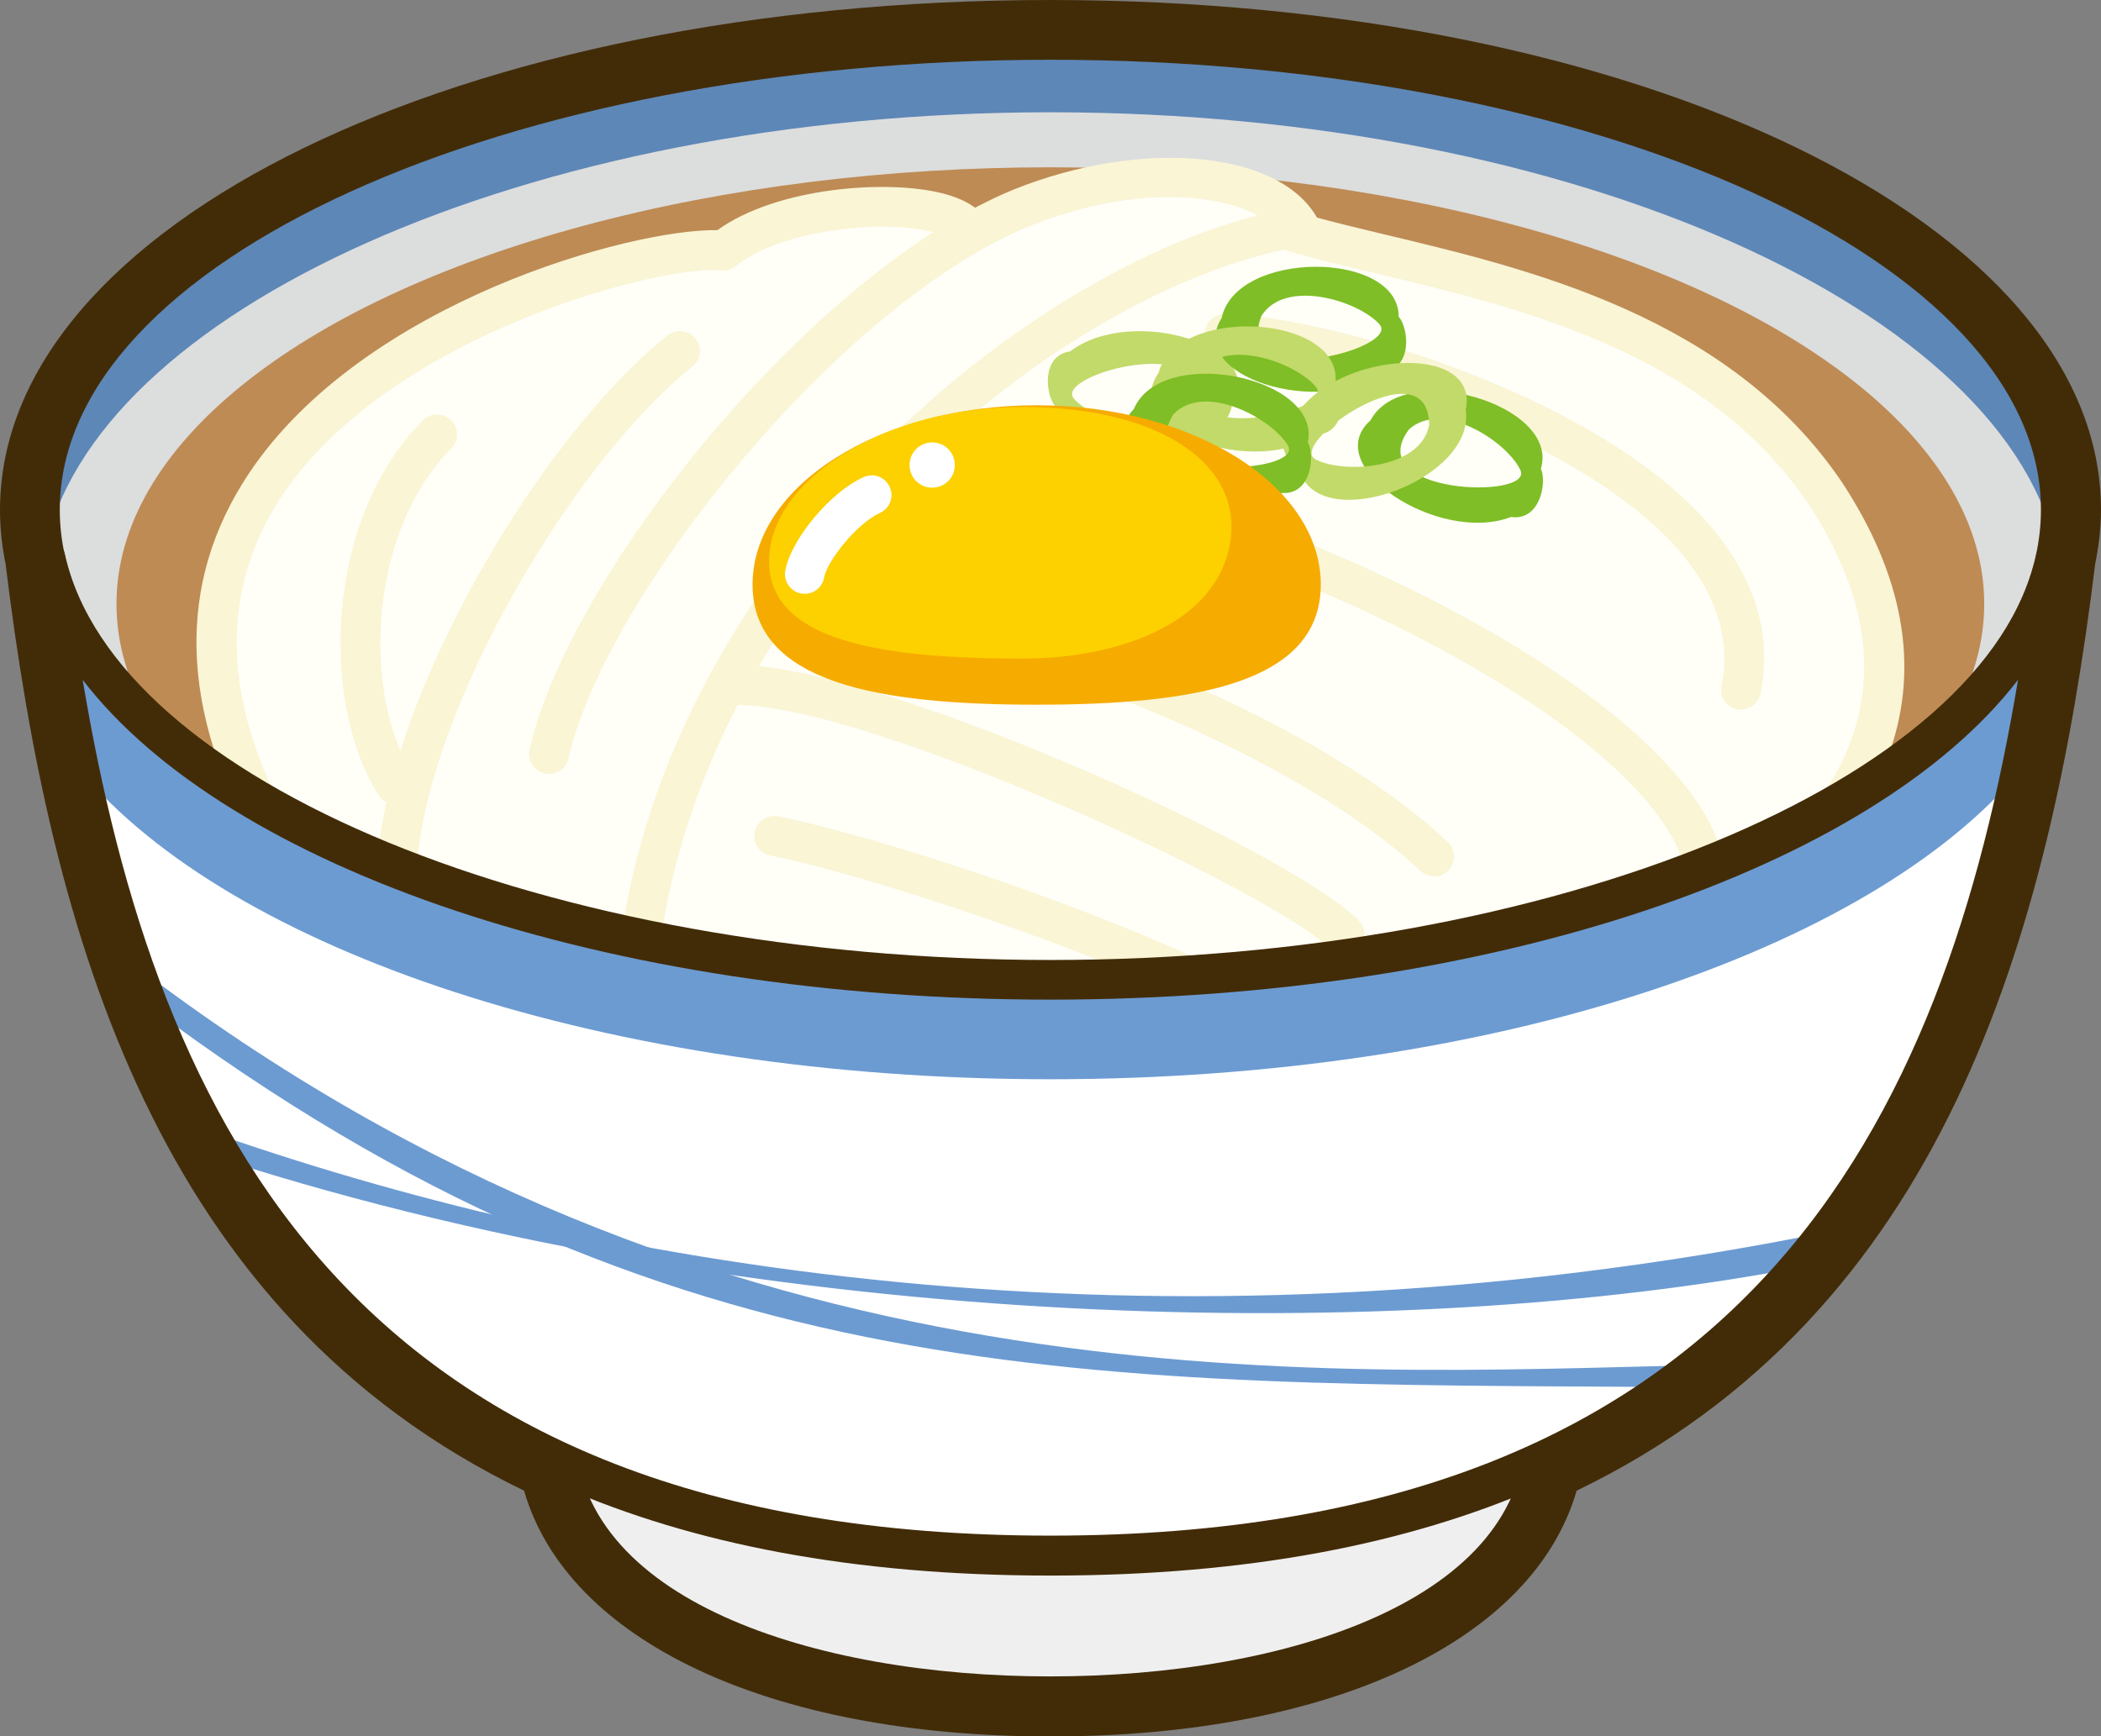 <?xml version="1.0" encoding="UTF-8"?>
<svg id="_レイヤー_2" data-name="レイヤー 2" xmlns="http://www.w3.org/2000/svg" viewBox="0 0 75.21 62.16">
  <rect x="0" y="0" width="75.21" height="62.16" fill="#808080" stroke="none"/>
  <defs>
    <style>
      .cls-1 {
        fill: #fffef7;
      }

      .cls-2 {
        fill: #f6ab00;
      }

      .cls-3 {
        fill: #fff;
      }

      .cls-4 {
        fill: #be8b55;
      }

      .cls-5 {
        fill: #6c9bd2;
      }

      .cls-6 {
        fill: #422c08;
      }

      .cls-7 {
        fill: #fdd000;
      }

      .cls-8 {
        fill: #efefef;
      }

      .cls-9 {
        fill: #7fbe26;
      }

      .cls-10 {
        fill: #5d87b7;
      }

      .cls-11 {
        fill: #dcdddd;
      }

      .cls-12 {
        fill: #c2da69;
      }

      .cls-13 {
        fill: #f9f5d5;
      }
    </style>
  </defs>
  <g id="_レイヤー_2-2" data-name="レイヤー 2">
    <g>
      <path class="cls-6" d="M75,20.2c.13-.64.21-1.29.21-1.95C75.21,8.02,58.69,0,37.6,0S0,8.02,0,18.26c0,.65.07,1.3.2,1.93,1.63,13.33,5.42,26.83,18.56,33.18,1.54,5.34,8.72,8.8,18.84,8.8s17.29-3.45,18.84-8.8c13.14-6.35,16.92-19.84,18.56-33.16Z"/>
      <g>
        <g>
          <ellipse class="cls-11" cx="37.6" cy="18.25" rx="36.18" ry="16.83"/>
          <path class="cls-10" d="M37.6,4.02c18.87,0,34.35,7.2,36.02,15.77.1-.51.16-1.02.16-1.53,0-9.29-16.2-16.83-36.18-16.83S1.43,8.96,1.43,18.25c0,.52.06,1.03.16,1.53C3.25,11.21,18.74,4.02,37.6,4.02Z"/>
          <path class="cls-6" d="M37.6,35.8C17.26,35.8.71,27.93.71,18.25S17.26.71,37.6.71s36.89,7.87,36.89,17.54-16.55,17.54-36.89,17.54ZM37.6,2.14C18.05,2.14,2.14,9.37,2.14,18.25s15.91,16.12,35.46,16.12,35.46-7.23,35.46-16.12S57.16,2.14,37.6,2.14Z"/>
        </g>
        <g>
          <path class="cls-8" d="M55.34,51.15c0,6.18-7.94,9.59-17.73,9.59s-17.73-3.41-17.73-9.59,7.94-11.19,17.73-11.19,17.73,5.01,17.73,11.19Z"/>
          <path class="cls-6" d="M37.6,61.45c-11.03,0-18.45-4.14-18.45-10.31,0-6.57,8.28-11.91,18.45-11.91s18.45,5.34,18.45,11.91c0,6.16-7.41,10.31-18.45,10.31ZM37.6,40.66c-9.39,0-17.02,4.7-17.02,10.48,0,6.13,8.55,8.88,17.02,8.88s17.02-2.75,17.02-8.88c0-5.78-7.64-10.48-17.02-10.48Z"/>
        </g>
        <ellipse class="cls-4" cx="37.6" cy="21.62" rx="33.43" ry="15.63"/>
        <g>
          <g>
            <path class="cls-1" d="M44.56,7.7c4.67,1.99,15.5,2.19,20.77,9.94,6.16,9.34-2.29,15.7-10.04,18.28-15,4.67-35.51,3.34-45.43-5.88C1.05,14.48,22.54,8.59,25.9,8.98c2.35-1.92,8.29-2.01,8.86-.62"/>
            <path class="cls-13" d="M37.11,39.28c-10.53,0-21.12-2.57-27.74-8.72-.05-.05-.1-.11-.13-.17-2.82-4.98-2.94-9.5-.35-13.41,4.1-6.18,13.75-8.8,16.79-8.74,2.14-1.54,6.07-1.82,8.05-1.32.9.23,1.47.62,1.69,1.16.15.36-.02.78-.39.93-.36.15-.78-.02-.93-.39-.04-.06-.35-.28-1.17-.41-1.97-.31-5.16.15-6.58,1.31-.15.12-.34.18-.53.16-2.04-.23-11.86,2.24-15.74,8.09-2.25,3.4-2.14,7.38.35,11.82,9.94,9.14,30.49,10.06,44.65,5.65,5.78-1.93,9.98-5.24,11.23-8.86.9-2.59.36-5.4-1.58-8.35-3.69-5.43-10.23-6.99-15.47-8.24-1.97-.47-3.67-.88-4.98-1.43-.36-.15-.53-.57-.38-.94.15-.36.58-.53.94-.38,1.2.51,2.84.9,4.75,1.36,5.2,1.24,12.32,2.94,16.33,8.84,2.21,3.35,2.79,6.58,1.75,9.61-2.01,5.82-9.16,8.76-12.15,9.75-5.48,1.71-11.93,2.68-18.41,2.68Z"/>
          </g>
          <path class="cls-13" d="M60.44,34.43c-.15,0-.3-.05-.42-.14-.32-.24-.38-.68-.15-1,.72-.97.71-2.08-.06-3.4-3.62-6.2-20.95-13.15-27.97-12.26-.38.05-.75-.23-.8-.62-.05-.39.23-.75.62-.8,7.53-.96,25.47,6.26,29.38,12.96,1.33,2.29.72,3.96-.03,4.97-.14.19-.36.29-.57.29Z"/>
          <path class="cls-13" d="M51.34,31.37c-.17,0-.35-.06-.49-.19-5-4.66-15.27-8.12-19.38-8.67-.39-.05-.67-.41-.61-.8.05-.39.42-.66.8-.61,4.38.58,14.87,4.1,20.16,9.04.29.27.3.72.04,1.01-.14.15-.33.23-.52.23Z"/>
          <path class="cls-13" d="M48.12,34.18c-.18,0-.37-.07-.5-.21-2.04-2.04-16.44-8.73-21.26-8.73-.05,0-.09,0-.14,0-.39,0-.7-.31-.71-.7,0-.39.3-.72.7-.73,4.93-.16,19.87,6.59,22.42,9.14.28.28.28.73,0,1.01-.14.14-.32.21-.5.21Z"/>
          <path class="cls-13" d="M14.19,32.39c-.39,0-.71-.32-.71-.71,0-6.15,5.73-15.95,10.42-19.67.31-.25.76-.19,1,.12.25.31.19.76-.12,1-4.36,3.45-9.88,12.88-9.88,18.55,0,.39-.32.71-.71.71Z"/>
          <g>
            <path class="cls-1" d="M19.65,26.99c1.37-6.14,10.03-16.73,16.92-19.56,4.63-1.85,8.87-1.14,9.93.68-9.71,1.66-24.25,14.23-23.8,29.6"/>
            <path class="cls-13" d="M22.71,38.42c-.38,0-.7-.31-.71-.69-.44-14.95,13.08-27.45,23.02-30.02-1.51-.81-4.56-1.06-8.18.39-6.81,2.8-15.2,13.28-16.49,19.05-.09.39-.47.63-.85.54-.38-.09-.63-.47-.54-.85,1.38-6.21,10.04-17.06,17.34-20.06,4.58-1.83,9.43-1.39,10.82.97.12.2.13.45.03.66-.1.21-.3.36-.53.4-9.53,1.62-23.64,13.97-23.2,28.87.01.39-.3.72-.69.73h-.02Z"/>
          </g>
          <path class="cls-13" d="M14.15,28.79c-.24,0-.47-.12-.6-.33-2.12-3.35-1.89-9.93,1.59-13.41.28-.28.73-.28,1.01,0,.28.28.28.73,0,1.01-2.97,2.97-3.19,8.79-1.39,11.63.21.33.11.77-.22.98-.12.08-.25.11-.38.11Z"/>
          <path class="cls-13" d="M62.33,25.41s-.09,0-.14-.01c-.39-.08-.64-.45-.56-.84.31-1.55-.11-3.07-1.27-4.54-3.42-4.33-12.65-7.22-16.54-7.35-.39-.01-.7-.34-.69-.74.01-.38.33-.69.71-.69h.02c3.97.13,13.78,3.04,17.61,7.89,1.43,1.81,1.95,3.72,1.55,5.7-.07.34-.37.57-.7.57Z"/>
          <path class="cls-13" d="M47.71,38.86c-.2,0-.39-.08-.53-.24-2.49-2.81-15.19-7.11-19.6-7.99-.39-.08-.64-.45-.56-.84.08-.39.46-.64.84-.56,4.52.9,17.56,5.25,20.39,8.44.26.29.23.75-.06,1.01-.14.12-.3.18-.47.18Z"/>
        </g>
        <path class="cls-12" d="M37.77,14.54c-.01,2.39,5.83,2.41,6.34-.05,1.32-2.09-3.59-3.59-5.8-1.91-1.05.15-.88,1.56-.54,1.96ZM42.69,14.56c-.85,1.38-3.51.55-4.25-.29-.74-.88,5.25-2.43,4.25.29Z"/>
        <path class="cls-9" d="M55.16,16.78c.69-2.29-4.91-3.95-6.1-1.73-1.85,1.64,2.44,4.45,5.03,3.46,1.05.15,1.29-1.25,1.07-1.73ZM50.44,15.37c1.2-1.08,3.53.46,3.99,1.47.46,1.05-5.73.86-3.99-1.47Z"/>
        <path class="cls-9" d="M50.07,11.35c.02-2.39-5.82-2.42-6.34.04-1.32,2.09,3.58,3.59,5.8,1.92,1.05-.14.89-1.56.55-1.96ZM45.15,11.32c.85-1.38,3.51-.54,4.24.3.73.88-5.26,2.42-4.24-.3Z"/>
        <path class="cls-12" d="M47.81,13.64c.14-2.39-5.7-2.71-6.34-.28-1.42,2.02,3.4,3.77,5.7,2.2,1.06-.09.96-1.52.64-1.93ZM42.89,13.36c.92-1.33,3.54-.37,4.23.51.69.92-5.37,2.16-4.23-.51Z"/>
        <path class="cls-12" d="M46.54,16.92c.82,2.25,6.3.23,5.93-2.25.51-2.42-4.61-2.11-6.1.23-.93.5-.29,1.77.17,2.03ZM51.16,15.23c-.32,1.59-3.1,1.74-4.08,1.21-1-.57,4.08-4.11,4.08-1.21Z"/>
        <path class="cls-9" d="M46.82,15.83c.48-2.34-5.24-3.51-6.23-1.19-1.7,1.79,2.81,4.22,5.31,3.01,1.06.06,1.17-1.36.92-1.81ZM42,14.84c1.1-1.18,3.55.15,4.11,1.12.55,1.01-5.63,1.35-4.11-1.12Z"/>
        <g>
          <path class="cls-2" d="M47.28,20.93c0,3.55-4.55,4.3-10.17,4.3s-10.17-.76-10.17-4.3,4.55-6.42,10.17-6.42,10.17,2.88,10.17,6.42Z"/>
          <path class="cls-7" d="M44.02,19.53c-.57,2.89-4.14,4.05-7.41,4.05-5.02,0-9.08-.61-9.08-3.49s4.07-5.52,9.08-5.52,7.96,2.13,7.41,4.95Z"/>
          <path class="cls-3" d="M34.18,16.65c0,.45-.36.81-.81.81s-.81-.36-.81-.81.36-.81.81-.81.81.36.81.81Z"/>
          <path class="cls-3" d="M28.81,21.26s-.08,0-.13-.01c-.38-.07-.64-.44-.57-.82.21-1.13,1.62-2.82,2.81-3.35.36-.16.77,0,.93.36.16.36,0,.77-.36.93-.79.35-1.88,1.7-1.99,2.31-.06.34-.36.58-.69.58Z"/>
        </g>
        <g>
          <path class="cls-3" d="M37.6,35.08c-18.73,0-34.13-6.62-35.99-15.1,2.48,20.26,9.91,35.72,35.99,35.72s33.51-15.46,35.99-35.72c-1.86,8.48-17.26,15.1-35.99,15.1Z"/>
          <path class="cls-5" d="M37.6,38.64c15.83,0,29.36-4.6,34.75-11.08.51-2.43.92-4.97,1.24-7.58-1.86,8.48-17.26,15.1-35.99,15.1S3.47,28.46,1.61,19.98c.32,2.62.72,5.15,1.24,7.58,5.4,6.48,18.92,11.08,34.75,11.08Z"/>
          <path class="cls-5" d="M7.97,41.51c19.78,6.34,42.36,6.58,56.54,3.85.35-.41.68-.83,1-1.27-24.71,4.99-44.88,1.05-58.14-3.62.19.35.39.7.6,1.04Z"/>
          <path class="cls-5" d="M5.31,36.01c18.64,13.97,33.82,13.52,54.6,13.65.35-.26.69-.52,1.03-.79-14.16.34-35.25,1.67-56.18-14.36.18.51.36,1.01.55,1.5Z"/>
          <path class="cls-6" d="M37.6,56.41C9.18,56.41,3.1,38.04.91,20.07c-.05-.38.21-.73.59-.79.38-.06.74.18.82.55,1.79,8.15,17.29,14.54,35.29,14.54s33.51-6.39,35.29-14.54c.08-.37.44-.61.82-.55.37.06.63.41.59.79-2.2,17.97-8.28,36.34-36.7,36.34ZM2.96,24.34c2.64,15.81,9.67,30.64,34.64,30.64s32-14.83,34.64-30.64c-5.19,6.75-18.81,11.45-34.64,11.45S8.15,31.1,2.96,24.34Z"/>
        </g>
      </g>
    </g>
  </g>
</svg>